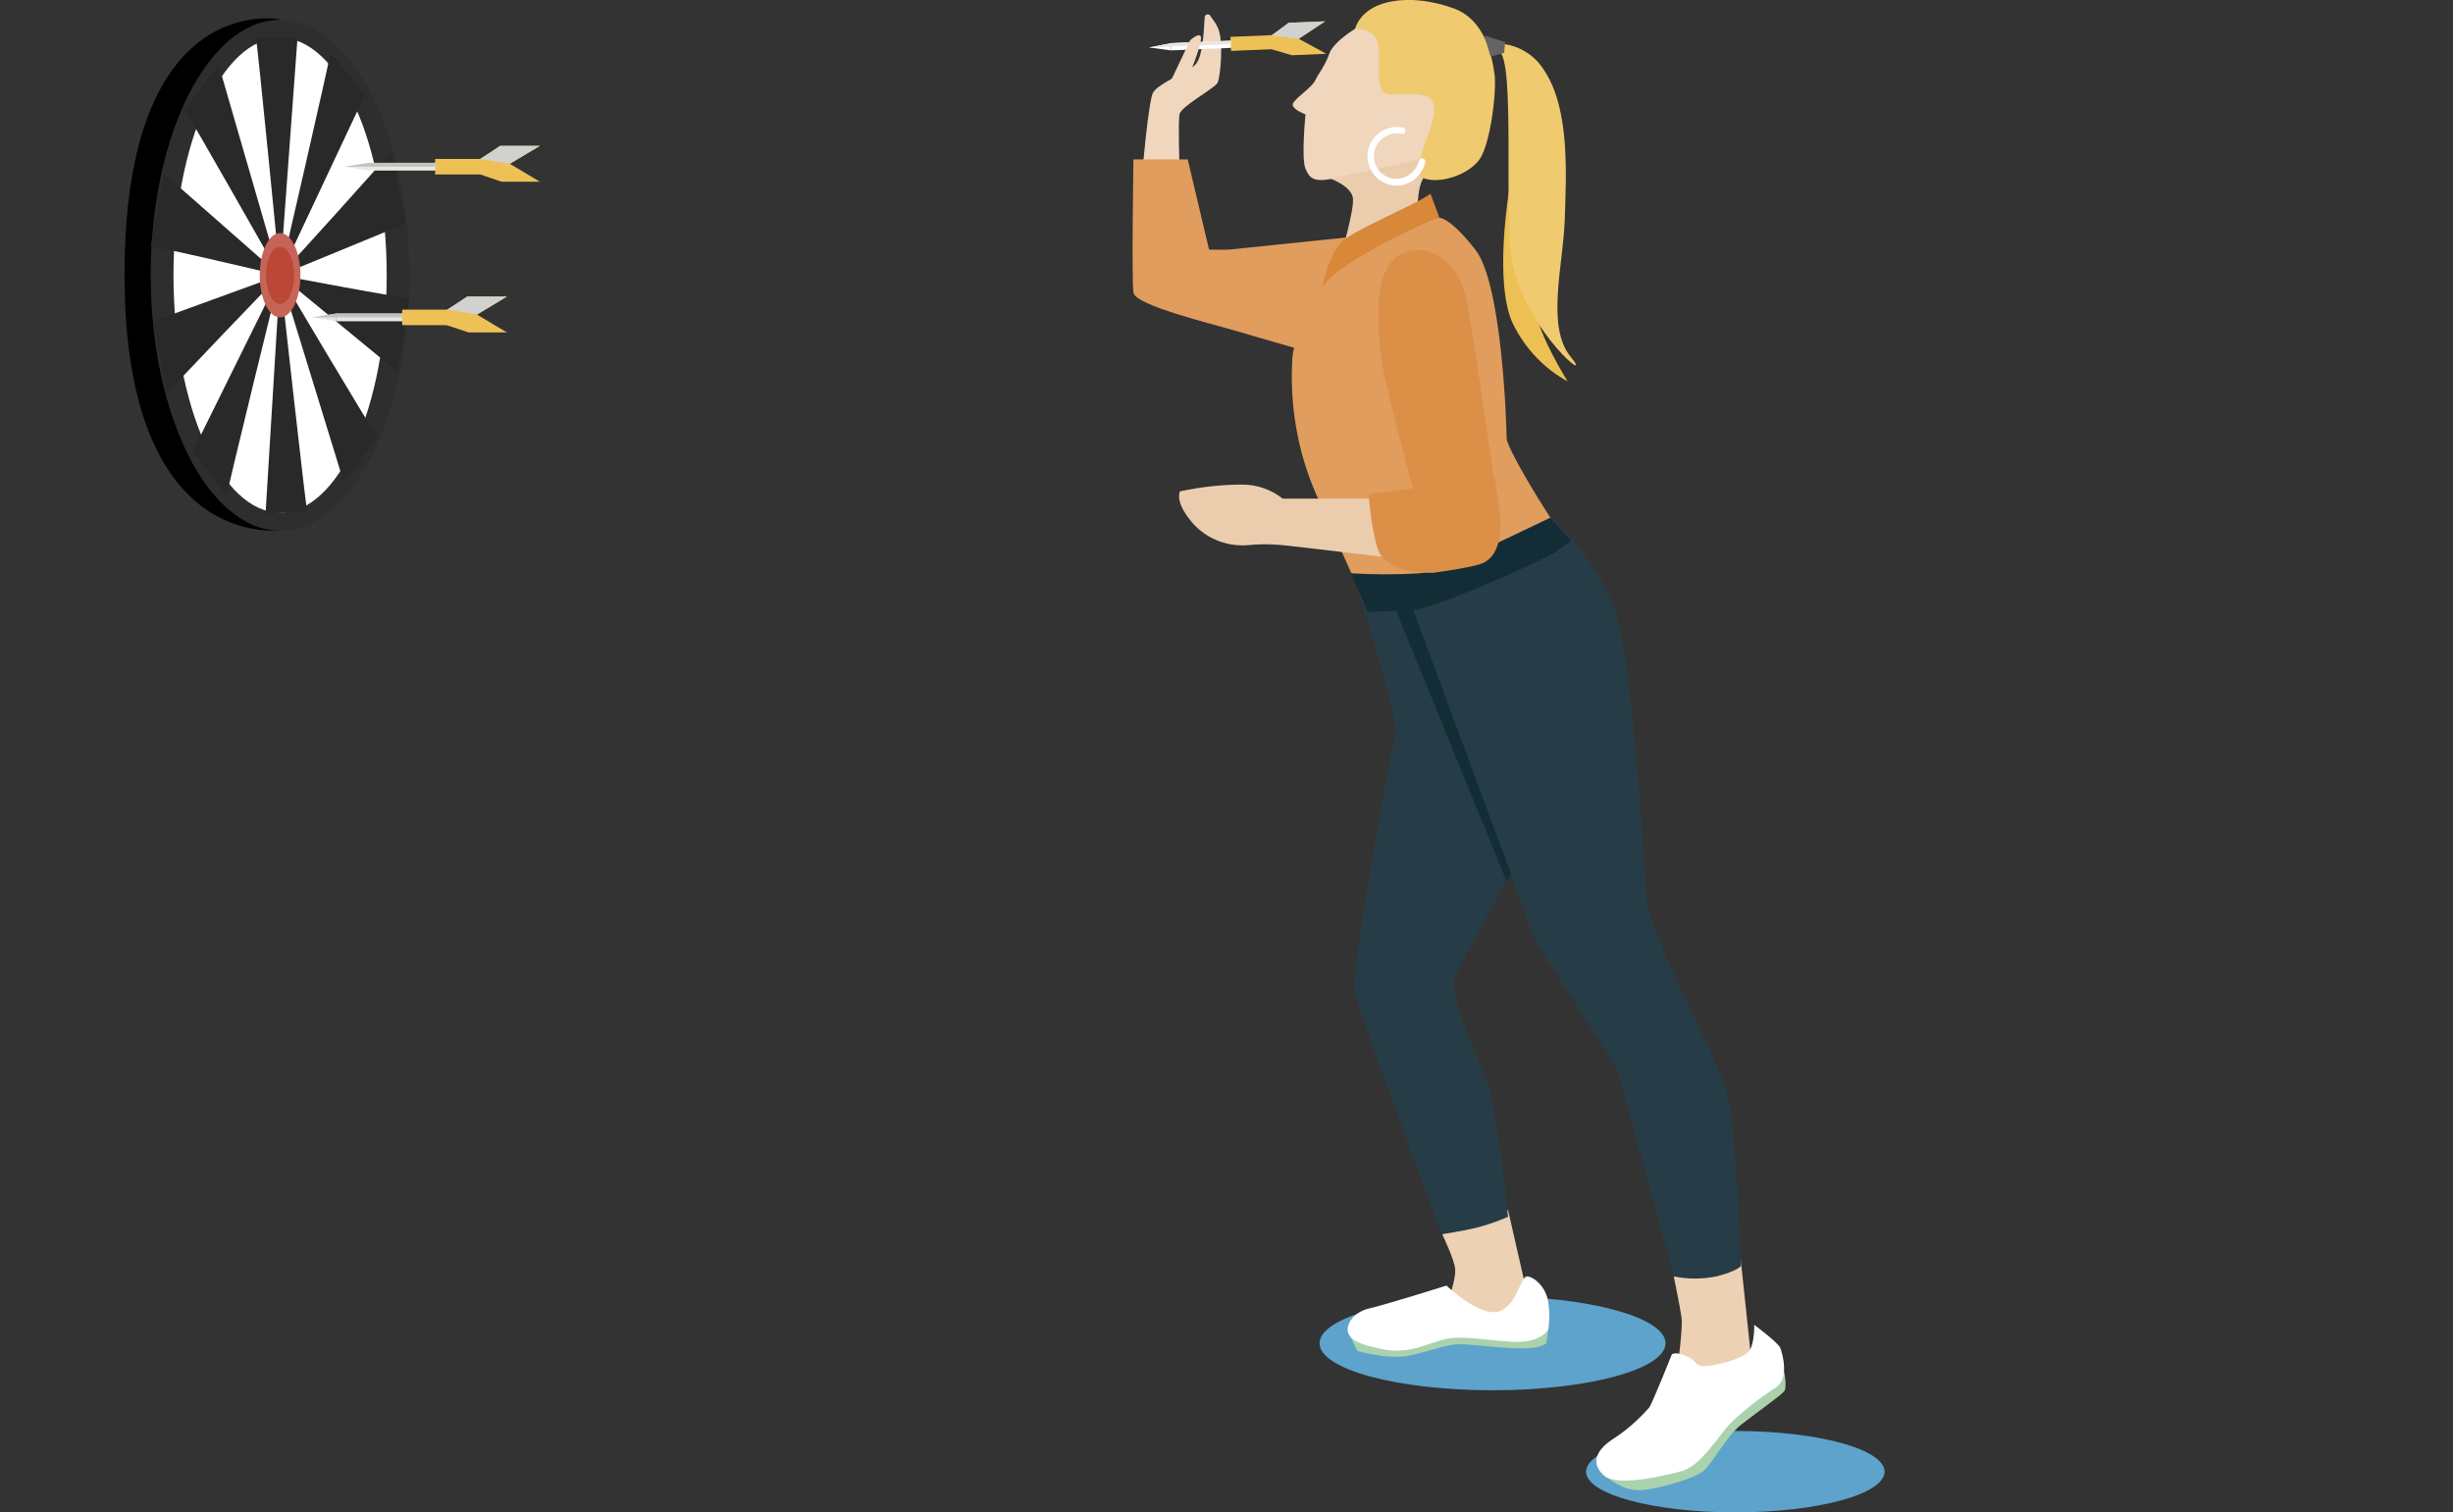 <?xml version="1.0" encoding="utf-8"?>
<!-- Generator: Adobe Illustrator 25.0.0, SVG Export Plug-In . SVG Version: 6.00 Build 0)  -->
<svg version="1.1" id="Ebene_1" xmlns="http://www.w3.org/2000/svg" xmlns:xlink="http://www.w3.org/1999/xlink" x="0px" y="0px"
	 viewBox="0 0 506.2 312.1" style="enable-background:new 0 0 506.2 312.1;" xml:space="preserve">
<rect x="0" y="0" width="506.2" height="312.1" fill="#333333" stroke="none"/>
<style type="text/css">
	.st0{fill:#5DA3CB;}
	.st1{fill:#EDD1B4;}
	.st2{fill:#AAD2AC;}
	.st3{fill:#EDC054;}
	.st4{fill:#F0CA6F;}
	.st5{fill:#EFD6BC;}
	.st6{fill:#E09D5E;}
	.st7{fill:#EBCDAE;}
	.st8{fill:#D98739;}
	.st9{fill:#646464;}
	.st10{fill:#FFFFFF;}
	.st11{fill:#263D47;}
	.st12{fill:#132D37;}
	.st13{fill:#EDC156;}
	.st14{fill:#E7E8E2;}
	.st15{fill:#D1D2CF;}
	.st16{fill:#DC8F47;}
	.st17{fill:#2E2E2E;}
	.st18{fill:#292929;}
	.st19{fill:#C66457;}
	.st20{fill:#BB4737;}
	.st21{fill:#E7E8E3;}
	.st22{fill:#EEC157;}
	.st23{fill:#C1C3BE;}
</style>
<g>
	<g id="Ebene_1_1_">
		<ellipse class="st0" cx="308" cy="277.2" rx="35.7" ry="9.7"/>
		<ellipse class="st0" cx="358.1" cy="303.7" rx="30.8" ry="8.4"/>
		<path class="st1" d="M345.4,263.4c0,0,1.3,6.3,1.6,8.5s-0.8,10.1-0.8,10.1l4.3,3.6l10.1-4.3l0.6-2.6l-2-18.9L345.4,263.4z"/>
		<path class="st1" d="M297.6,254.7c0,0,2.6,5.3,2.7,7.3s-1.2,5.6-1.2,5.6l7.2,5.7l7.6-1.2l1.2-5.3l-3.9-17.1L297.6,254.7z"/>
		<path class="st2" d="M331.1,304.5c0,0,3.2,2.8,6.5,3s11.5-2.2,13.6-3.7s4.9-7.3,8.1-9.8s8.3-6.1,8.9-6.9s0-4,0-4s-5.1,2.7-5.9,3
			s-16.7,11-16.7,11s-6.6,4.4-6.9,4.5S331.1,304.5,331.1,304.5z"/>
		<path class="st2" d="M278.6,275.7l1.5,3.1c0,0,5.8,1.6,9.7,1.1c4.4-0.6,8.6-2.7,12.1-2.5s10.6,1.1,13.8,0.8s3.4-1.1,3.4-1.1
			l0.4-2.6h-25.4L278.6,275.7z"/>
		<path class="st3" d="M311.5,38.8c0,0-3.4,19.8,0.8,28.2c2.5,5,6.4,9.1,11.2,11.7c0,0-6-9.5-6.7-15S311.5,38.8,311.5,38.8z"/>
		<path class="st4" d="M309.6,9c3.8,0.3,7.2,2.4,9.1,5.6c5.3,7.9,4.5,21.7,4.2,30.8s-3.9,22,1.2,28.2s-8.8-4.6-12-19.2
			c-1.9-8.8,0.7-42.3-2.8-43.8L309.6,9z"/>
		<path class="st5" d="M243.4,34.3c0,0-0.3-9,0-10.7s7.4-5.4,7.9-6.6s1.3-8.6,0-11.3c-0.4-0.9-1-1.7-1.6-2.5
			c-0.2-0.3-0.6-0.3-0.9-0.1c-0.1,0.1-0.2,0.3-0.2,0.5c-0.2,3.1-0.4,8.7-2.2,10c-2.2,1.6-7.6,3.8-8.5,5.6s-2.2,16.6-2.2,16.6
			L243.4,34.3z"/>
		<path class="st6" d="M277.9,49c0,0-23.3,2.4-24.2,2.5s-4.2,0-4.2,0l-4.4-18.6h-11.2c0,0-0.4,24.9,0,27.5s16.1,6.4,20.5,7.7
			c4.4,1.3,13.8,4,13.8,4l8.4-11.5L277.9,49z"/>
		<path class="st7" d="M274.4,36.8c0,0,4.6,1.6,4.8,4.2c0.2,2.6-2.4,11.4-2.4,11.4l15.8-7.8c0,0-0.4-5.3,1.1-7.8s8.1-7.7,8.1-7.7
			l-22.2,1L274.4,36.8z"/>
		<path class="st6" d="M272.9,59.3c0,0-5.9,9.5-6.2,14.5c-0.6,9.6,1,19.3,4.9,28.2l15.2,34.1c0,0,3.1,2.2,15.2-0.2
			s11.9-2.9,18.9-4.6s12.8-6,7-13.1s-17-25.4-17-27.8s-0.9-31.7-6.4-38.8s-7.7-6.7-7.7-6.7l-10.3,2.4l-8.6,1.8L272.9,59.3z"/>
		<path class="st8" d="M272.9,59.3c0,0,1.3-7.9,5.1-10.3s13.6-6.8,15.4-7.9l1.8-1.1l1.8,4.8C296.8,44.8,275.9,53.8,272.9,59.3z"/>
		<path class="st5" d="M280.9,5.2c-0.8,0.4-5.7,3.3-6.6,5.9s-2.2,4-2.9,5.5s-4.2,3.7-4.6,4.8s2.6,2.2,2.6,2.2s-0.9,9.2,0,11.2
			s1.5,3.3,7.9,1.5s25.3-3.5,25.5-11S294.1-2.3,280.9,5.2z"/>
		<path class="st4" d="M279.6,6c1.7-0.2,3.5,0.5,4.4,2c1.5,2.5-0.7,10.5,2.1,11.3s9.6-1.4,9.9,2.9c0.2,4.2-5.6,13.4-2.2,14.6
			c3.4,1.2,9.2-0.7,11.5-3.9s3.6-14.3,3.1-17.7s-1.8-11.1-8.5-13.5C291.1-1.5,281.6-0.3,279.6,6z"/>
		<polygon class="st9" points="306.3,7.3 310.6,8.7 310.4,10.9 307.6,11.7 		"/>
		<path class="st10" d="M288.2,38.3c-3.3,0-6-2.7-6-6.1c0-3.3,2.7-6,6.1-6c0.4,0,0.8,0,1.2,0.1s0.6,0.4,0.5,0.8s-0.4,0.6-0.8,0.5
			c-2.5-0.5-5,1.1-5.6,3.7c-0.5,2.5,1.1,5,3.6,5.5s5-1.1,5.6-3.6c0.1-0.4,0.4-0.6,0.8-0.5s0.6,0.4,0.5,0.8l0,0
			C293.5,36.3,291,38.3,288.2,38.3L288.2,38.3z"/>
		<path class="st11" d="M291.6,120.3c0,0-0.3,0-6.1,0h-5.8c0,0,9.2,28.4,8.3,31.3s-9.5,49.9-8.4,53.7s17.9,49.4,17.9,49.4
			s4.2-0.6,7.4-1.4c2.2-0.6,4.3-1.3,6.3-2.2c0,0-2.4-23.5-4.4-28.2s-7.9-17.3-6.5-21.1s14.7-27.6,14.7-27.6l-13.8-48.1L291.6,120.3z
			"/>
		<path class="st11" d="M295.9,132.8c0,0,18.7,57.6,21.4,62.1s15.6,23.8,16.5,26.2s11.6,42.3,11.6,42.3c2.9,0.6,5.9,0.6,8.8,0
			c4.4-1.1,5.1-2.2,5.1-2.2s-1-26.7-2.6-34.4s-16.3-33.4-16.9-41.4s-2.9-46-5.9-57.4S320,106.8,320,106.8l-28.4,13.5L295.9,132.8z"
			/>
		<polygon class="st12" points="291.6,125.8 311.8,180.3 310.9,181.9 288,125.8 		"/>
		<path class="st12" d="M282.3,126.3c0,0,4.4-0.2,9.2-0.4s28.4-11,29.7-12.1c1-0.8,2-1.5,3.1-2.2l-4.4-4.7c0,0-21.6,10.8-26.8,11.4
			c-4.8,0.3-9.6,0.3-14.4,0L282.3,126.3z"/>
		<path class="st10" d="M298.5,265.3c0.7,0.7,7.2,6.6,10.9,5.3s4.4-7.2,5.7-7.2s4,2.1,4.4,5.4c0.3,1.8,0.3,3.7,0,5.6
			c0,0-1.6,2.8-7.2,2.5s-10.3-1.3-13.8-0.6s-7.5,3.2-12.8,2.2c-5.3-1-7-2-7.5-3.5s0.9-4.2,4.4-5S298.5,265.3,298.5,265.3z"/>
		<path class="st10" d="M362,273.4c0,0,5,3.7,5.4,4.8s1.9,6.2-0.9,8.1c-3.4,2.2-6.6,4.7-9.5,7.5c-2.6,2.8-6,8.7-10,9.8
			s-13.4,3.2-16,0.9s-2-5,1.8-7.5c2.8-1.8,5.3-4,7.5-6.5c0.6-0.7,4.7-11,4.7-11s0.7-0.7,3.1,0.4s1.6,2.2,4.1,2s7.9-1.6,8.9-3.3
			S362,273.4,362,273.4z"/>
		
			<rect x="241.7" y="8.6" transform="matrix(0.999 -4.205068e-02 4.205068e-02 0.999 -0.173 10.468)" class="st10" width="14.1" height="1.5"/>
		
			<rect x="254" y="7.4" transform="matrix(0.999 -4.205068e-02 4.205068e-02 0.999 -0.143 10.897)" class="st13" width="9.9" height="2.9"/>
		<path class="st13" d="M262.4,7.3c0,0,2.1-1.4,3.6-2.6l7.5-0.3L268,8l5.7,3.1l-7.1,0.3l-4.1-1.2L262.4,7.3z"/>
		<polygon class="st10" points="241.7,8.9 237.1,9.8 241.7,10.4 		"/>
		<polygon class="st14" points="254,9.1 237.1,9.8 241.7,8.9 254,8.4 		"/>
		<polygon class="st15" points="268,8 262.4,7.3 265.9,4.7 273.4,4.4 		"/>
		<path class="st5" d="M245.6,8.3c0,0,2.6-2.3,2.2,0c-0.4,2-1.1,4-1.9,5.9l-4.3,2.5L245.6,8.3z"/>
		<path class="st7" d="M284,102.9h-19.3c-2.4-1.9-5.3-2.9-8.4-2.9c-4.3,0-8.6,0.5-12.8,1.4c0,0-1.1,1.9,2,5.8
			c2.8,3.7,7.4,5.7,12.1,5.3c2.7-0.3,5.4-0.2,8.1,0.1l22.2,2.6L284,102.9z"/>
		<path class="st16" d="M293.7,51.6c0,0,7.3,0.9,9.1,11.2s5.3,34.6,5.3,34.6s1.8,7.9,1.5,12s-1.8,6.2-4.1,7s-9.7,1.8-9.7,1.8
			s-10.3,0.6-11.7-5.6c-0.9-3.5-1.4-7-1.7-10.6l9.2-1.2c0,0-6.4-23.1-6.7-28.1C284.6,67.7,282,50.7,293.7,51.6z"/>
	</g>
</g>
<g>
	<path d="M57.8,109.4c0,0-32.1,4.7-32.1-52.7c0-59.2,32.1-52.7,32.1-52.7V109.4z"/>
	<ellipse class="st17" cx="57.8" cy="56.8" rx="26.7" ry="52.7"/>
	<ellipse class="st10" cx="57.8" cy="56.8" rx="22" ry="49"/>
	<g>
		<g>
			<path class="st18" d="M52.8,7.7c0.3,0.9,5,49.1,5,49.1l3.6-49.1H52.8z"/>
			<path class="st18" d="M38.1,22.7c0.5,0.4,19.6,34.1,19.6,34.1L45.1,13.3L38.1,22.7z"/>
			<path class="st18" d="M31.1,50.9c0.5-0.3,26.6,5.9,26.6,5.9L33.7,35.7L31.1,50.9z"/>
			<path class="st18" d="M34.4,81.4c0.3-0.8,23.3-24.6,23.3-24.6l-26.1,9.5L34.4,81.4z"/>
			<path class="st18" d="M46.8,102.3c0-1,11-45.6,11-45.6l-18,36.4L46.8,102.3z"/>
			<path class="st18" d="M63.4,105.6c-0.3-0.9-5.6-48.8-5.6-48.8l-3,49.2L63.4,105.6z"/>
			<path class="st18" d="M77.8,90c-0.5-0.3-20-33.2-20-33.2L71,99.7L77.8,90z"/>
			<path class="st18" d="M84.5,61.5c-0.5,0.3-26.7-4.7-26.7-4.7l24.3,20L84.5,61.5z"/>
			<path class="st18" d="M80.8,31.1c-0.3,0.8-23,25.7-23,25.7l26-10.7L80.8,31.1z"/>
		</g>
		<path class="st18" d="M68.2,10.8c0,1-10.4,46-10.4,46l17.5-37.2L68.2,10.8z"/>
	</g>
	<ellipse class="st19" cx="57.8" cy="56.8" rx="4.2" ry="8.7"/>
	<ellipse class="st20" cx="57.8" cy="56.8" rx="2.9" ry="5.9"/>
</g>
<g>
	<g>
		<rect x="76.2" y="33.6" class="st21" width="15.6" height="1.6"/>
		<rect x="89.8" y="32.8" class="st22" width="10.9" height="3.2"/>
		<path class="st22" d="M99.1,32.8c0,0,2.3-1.4,4.1-2.7h8.2l-6.2,3.7l6.2,3.7h-7.9L99.1,36V32.8z"/>
		<polygon class="st21" points="76.2,33.6 71.1,34.4 76.2,35.2 		"/>
	</g>
	<polygon class="st23" points="89.8,34.4 71.1,34.4 76.2,33.6 89.8,33.6 	"/>
	<polygon class="st15" points="105.2,33.8 99.1,32.8 103.2,30.1 111.4,30.1 	"/>
</g>
<g>
	<g>
		<rect x="69.4" y="64.7" class="st21" width="15.6" height="1.6"/>
		<rect x="83" y="63.9" class="st22" width="10.9" height="3.2"/>
		<path class="st22" d="M92.3,63.9c0,0,2.3-1.4,4.1-2.7h8.2l-6.2,3.7l6.2,3.7h-7.9l-4.5-1.5V63.9z"/>
		<polygon class="st21" points="69.4,64.7 64.3,65.5 69.4,66.3 		"/>
	</g>
	<polygon class="st23" points="83,65.5 64.3,65.5 69.4,64.7 83,64.7 	"/>
	<polygon class="st15" points="98.5,64.9 92.3,63.9 96.4,61.2 104.6,61.2 	"/>
</g>
</svg>
